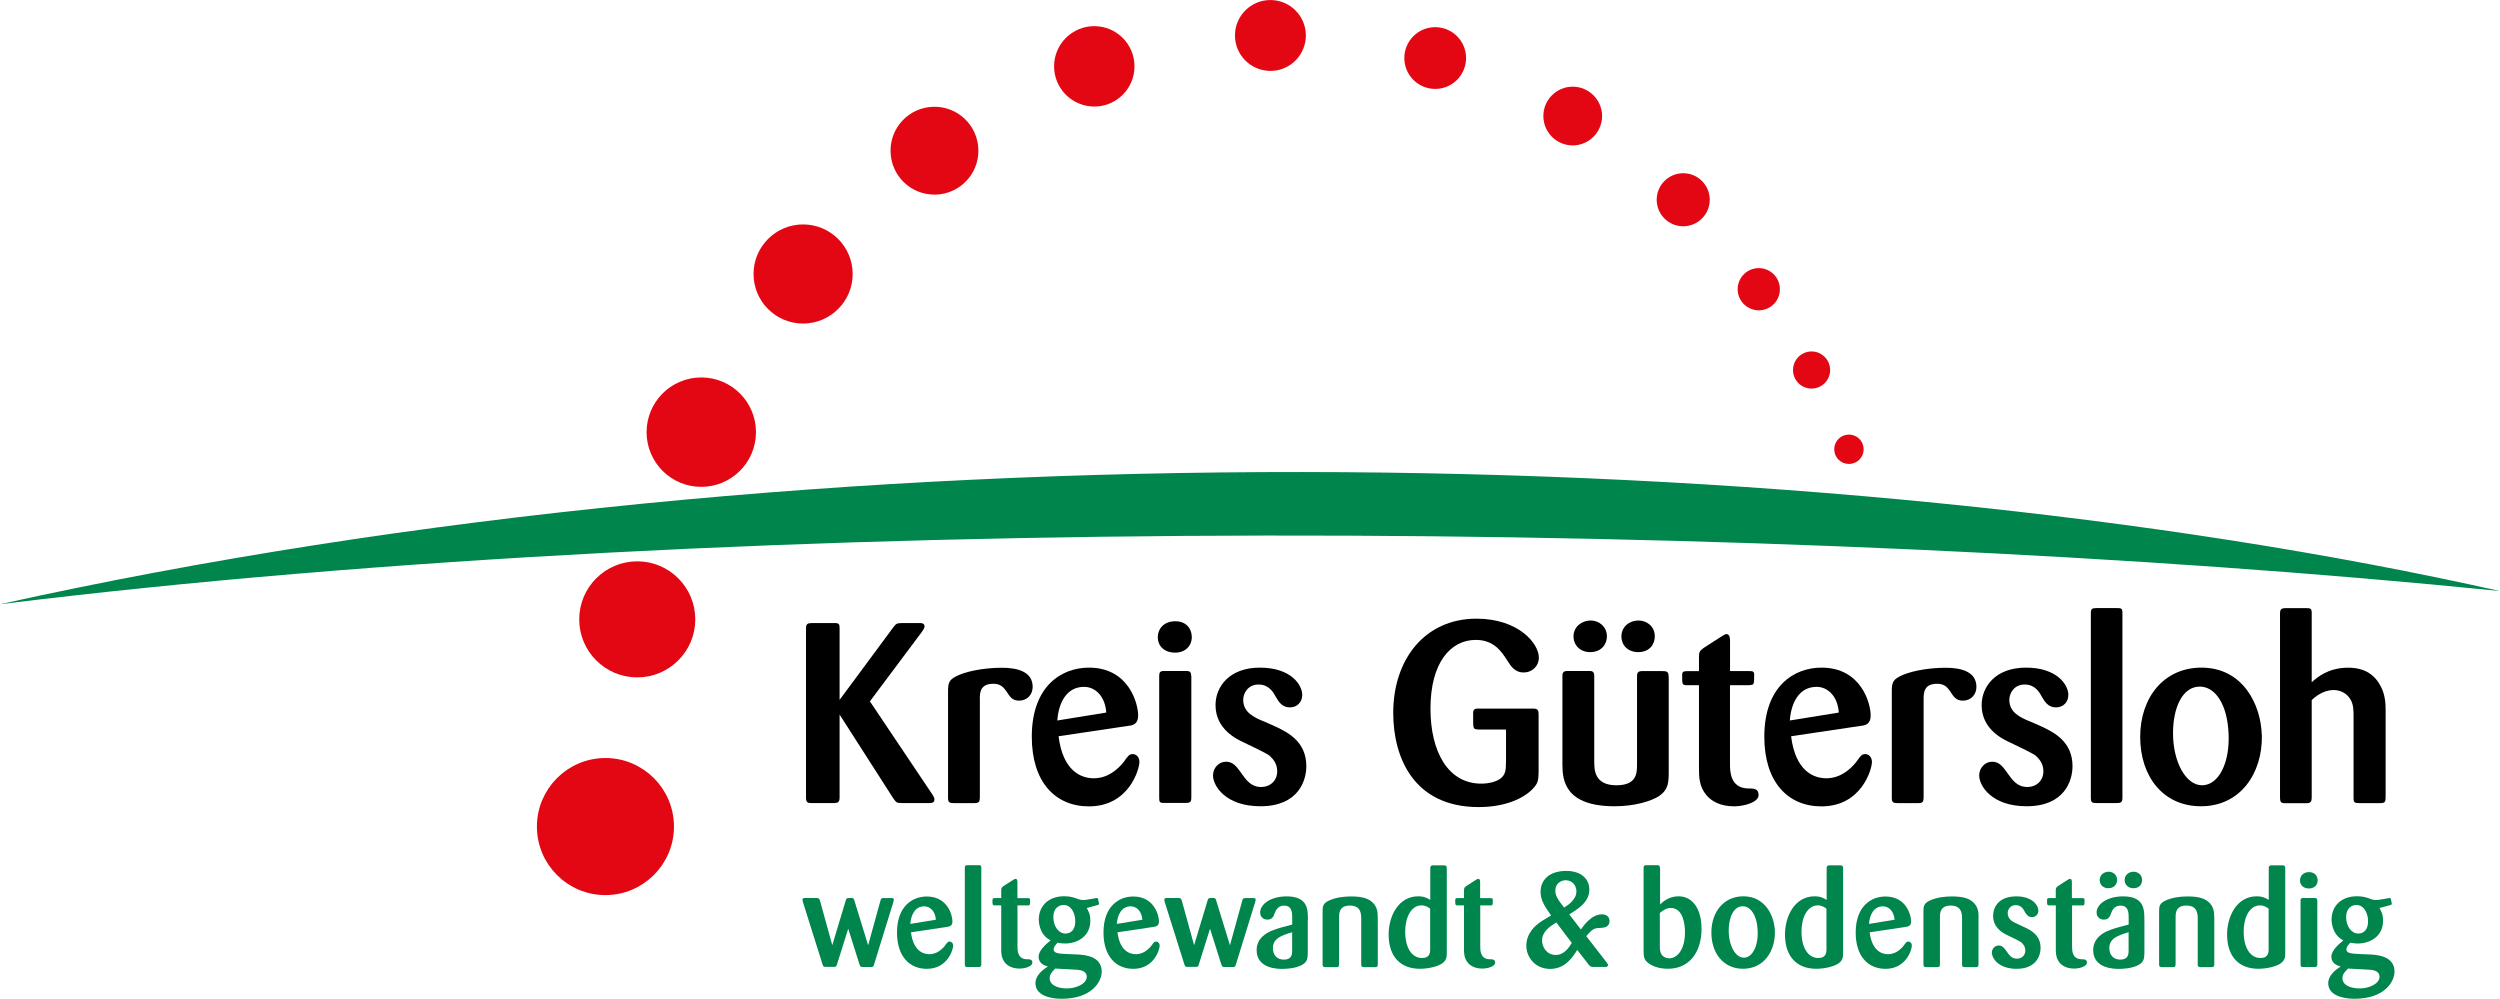 <?xml version="1.0" encoding="UTF-8"?>
<svg xmlns="http://www.w3.org/2000/svg" id="Ebene_1" data-name="Ebene 1" viewBox="0 0 396.74 158.51">
  <defs>
    <style>
      .cls-1 {
        stroke-width: 1.03px;
      }

      .cls-1, .cls-2, .cls-3, .cls-4, .cls-5, .cls-6, .cls-7, .cls-8, .cls-9, .cls-10, .cls-11, .cls-12, .cls-13 {
        fill: #e30613;
        stroke: #e30613;
        stroke-miterlimit: 3.86;
      }

      .cls-2 {
        stroke-width: .73px;
      }

      .cls-3 {
        stroke-width: 1.59px;
      }

      .cls-4 {
        stroke-width: .88px;
      }

      .cls-5 {
        stroke-width: 1.06px;
      }

      .cls-6 {
        stroke-width: 1.29px;
      }

      .cls-7 {
        stroke-width: 1.46px;
      }

      .cls-14, .cls-15 {
        fill: #00854c;
      }

      .cls-14, .cls-16 {
        fill-rule: evenodd;
      }

      .cls-8 {
        stroke-width: .95px;
      }

      .cls-9 {
        stroke-width: .82px;
      }

      .cls-10 {
        stroke-width: .77px;
      }

      .cls-12 {
        stroke-width: 1.32px;
      }

      .cls-13 {
        stroke-width: 1.19px;
      }
    </style>
  </defs>
  <path class="cls-2" d="m291.45,71.3c0-1.09.88-1.97,1.97-1.97s1.97.88,1.97,1.97-.88,1.96-1.97,1.96c-1.09.01-1.97-.87-1.97-1.96h0Z"></path>
  <path class="cls-10" d="m284.93,58.72c0-1.42,1.15-2.56,2.56-2.56s2.56,1.15,2.56,2.56-1.15,2.56-2.56,2.56c-1.41.01-2.56-1.14-2.56-2.56h0Z"></path>
  <path class="cls-9" d="m276.17,45.9c0-1.62,1.31-2.94,2.94-2.94s2.94,1.31,2.94,2.94-1.31,2.94-2.94,2.94c-1.63-.01-2.94-1.33-2.94-2.94h0Z"></path>
  <path class="cls-4" d="m263.35,31.7c0-2.08,1.69-3.77,3.77-3.77s3.77,1.69,3.77,3.77-1.69,3.77-3.77,3.77-3.77-1.69-3.77-3.77h0Z"></path>
  <path class="cls-8" d="m245.4,18.41c0-2.31,1.88-4.18,4.18-4.18s4.19,1.88,4.19,4.18-1.88,4.19-4.19,4.19-4.18-1.88-4.18-4.19h0Z"></path>
  <path class="cls-11" d="m223.36,9.21c0-2.43,1.97-4.4,4.4-4.4s4.4,1.97,4.4,4.4-1.97,4.4-4.4,4.4-4.4-1.97-4.4-4.4h0Z"></path>
  <path class="cls-1" d="m196.5,5.63c0-2.83,2.29-5.11,5.11-5.11s5.11,2.29,5.11,5.11-2.29,5.11-5.11,5.11c-2.83-.01-5.11-2.3-5.11-5.11h0Z"></path>
  <path class="cls-5" d="m167.81,10.53c0-3.23,2.62-5.85,5.85-5.85s5.85,2.62,5.85,5.85-2.62,5.85-5.85,5.85c-3.24-.01-5.85-2.63-5.85-5.85h0Z"></path>
  <path class="cls-6" d="m141.97,24.02c-.06-3.5,2.72-6.37,6.22-6.43s6.37,2.72,6.43,6.22-2.72,6.37-6.22,6.43-6.37-2.72-6.43-6.22h0Z"></path>
  <path class="cls-13" d="m120.18,43.48c0-4.01,3.26-7.27,7.27-7.27s7.27,3.26,7.27,7.27-3.26,7.27-7.27,7.27-7.27-3.25-7.27-7.27h0Z"></path>
  <path class="cls-12" d="m103.27,68.58c0-4.43,3.59-8.02,8.02-8.02s8.02,3.59,8.02,8.02-3.59,8.02-8.02,8.02c-4.43.01-8.02-3.59-8.02-8.02h0Z"></path>
  <path class="cls-7" d="m92.65,98.29c0-4.68,3.8-8.48,8.48-8.48s8.48,3.8,8.48,8.48-3.8,8.48-8.48,8.48c-4.69,0-8.48-3.8-8.48-8.48h0Z"></path>
  <path class="cls-3" d="m86,131.17c0-5.56,4.52-10.08,10.08-10.08s10.08,4.52,10.08,10.08-4.52,10.08-10.08,10.08c-5.56.01-10.08-4.5-10.08-10.08h0Z"></path>
  <path class="cls-14" d="m396.74,93.8c-113.12-11.44-276.58-12.75-396.74,2.09,130.33-28.94,288.8-26.31,396.74-2.09h0Z"></path>
  <path class="cls-15" d="m136.41,153.06c.11.34.19.4.5.4h1.35c.29,0,.34-.06.45-.4l3.06-9.9c.05-.14.08-.32.08-.38,0-.26-.23-.26-.42-.26h-1.24c-.34,0-.38.11-.47.42l-1.95,7.07-2.19-7.12c-.11-.29-.13-.38-.38-.38s-.68,0-.72.02c-.16.05-.21.21-.27.4l-2.13,7.07-1.95-7.07c-.11-.4-.26-.42-.61-.42h-1.75c-.15,0-.42,0-.42.29,0,.08.02.16.08.38l3.11,9.88c.11.32.16.38.48.38h1.33c.32,0,.36-.05.47-.36l1.79-5.7,1.79,5.68h0Z"></path>
  <path class="cls-14" d="m150.41,147.07c.26-.05.74-.11.74-.84,0-1.02-.79-3.96-4.07-3.96-2.26,0-4.73,1.52-4.73,5.72,0,3.74,1.95,5.76,4.73,5.76,3.32,0,4.18-3.08,4.18-3.67,0-.42-.27-.66-.55-.66s-.38.13-.72.61c-.55.72-1.4,1.4-2.51,1.4-1.01,0-2.56-.57-2.91-3.48l5.84-.87h0Zm-5.95-.45c.11-1.45.76-2.79,2.22-2.79.93,0,1.75.79,1.84,2.13l-4.06.66h0Z"></path>
  <path class="cls-15" d="m153.11,153.01c0,.42.13.45.48.45h1.67c.34,0,.47-.06.47-.45v-15.31c0-.38-.11-.4-.47-.4h-1.67c-.38,0-.48.06-.48.4v15.31h0Z"></path>
  <path class="cls-15" d="m163.11,143.69c.36,0,.36-.08.36-.87,0-.29-.16-.29-.4-.29h-1.61v-2.47c0-.26-.02-.59-.29-.59-.08,0-.15.02-.38.16l-1.52.97c-.32.23-.38.34-.38.74v1.18h-1.03c-.27,0-.36.08-.36.34,0,.74,0,.82.38.82h1.01v6.94c0,.68.02,1.43.61,2.16.42.5,1.16.93,2.3.93.84,0,2.03-.34,2.03-.93,0-.55-.4-.55-.93-.55-1.42-.06-1.43-1.42-1.43-2.03v-6.52h1.64Z"></path>
  <path class="cls-14" d="m174.09,143.66c.23-.06.32-.11.32-.26,0-.08-.15-.7-.16-.76-.02-.06-.08-.15-.21-.13-.08,0-1.69.32-2.01.32-.47.02-.76-.08-1.24-.26-.36-.13-.97-.34-1.9-.34-2.56,0-4.04,1.61-4.04,3.69,0,.57.13,1.22.42,1.84.48.93,1,1.21,1.45,1.48-.79.63-1.9,1.63-1.9,2.59,0,1.08.95,1.4,1.48,1.56-.84.5-1.98,1.42-1.98,2.64,0,1.88,2.22,2.47,4.14,2.47,4.94,0,6.38-2.83,6.38-4.3,0-2.43-2.62-2.64-3.65-2.72l-1.92-.08c-1.37-.06-2.06-.14-2.06-.74,0-.34.21-.59.61-1.06.26.05.69.13,1.22.13,1.84,0,3.99-1.06,3.99-3.61,0-1.06-.29-1.52-.57-2.02l1.64-.45h0Zm-6.59,10.05c.55.05,3.01.13,3.53.19.42.06,1.43.16,1.43,1.11,0,1.1-1.64,1.85-3.14,1.85s-2.74-.53-2.74-1.63c0-.63.36-1.01.93-1.56v.04h0Zm3.08-8.2c.05.25.06.48.06.74,0,1.06-.5,1.9-1.56,1.9s-1.92-1.13-1.92-2.62c0-1.33.82-1.92,1.64-1.92.91,0,1.57.79,1.78,1.9h0Z"></path>
  <path class="cls-14" d="m183.18,147.07c.26-.05.74-.11.74-.84,0-1.02-.79-3.96-4.07-3.96-2.26,0-4.73,1.52-4.73,5.72,0,3.74,1.95,5.76,4.73,5.76,3.32,0,4.18-3.08,4.18-3.67,0-.42-.27-.66-.55-.66s-.38.13-.72.61c-.55.72-1.4,1.4-2.51,1.4-1.01,0-2.56-.57-2.91-3.48l5.84-.87h0Zm-5.95-.45c.11-1.45.76-2.79,2.22-2.79.93,0,1.75.79,1.84,2.13l-4.06.66h0Z"></path>
  <path class="cls-15" d="m193.83,153.06c.11.34.19.4.5.4h1.35c.29,0,.34-.06.45-.4l3.06-9.9c.05-.14.08-.32.08-.38,0-.26-.23-.26-.42-.26h-1.24c-.34,0-.38.11-.47.42l-1.95,7.07-2.19-7.12c-.11-.29-.13-.38-.38-.38s-.68,0-.72.02c-.16.05-.21.21-.27.4l-2.13,7.07-1.95-7.07c-.11-.4-.26-.42-.61-.42h-1.75c-.15,0-.42,0-.42.29,0,.08.02.16.08.38l3.11,9.88c.11.32.16.38.48.38h1.33c.32,0,.36-.05.47-.36l1.79-5.7,1.79,5.68h0Z"></path>
  <path class="cls-14" d="m207.56,145.94c0-1.56.02-3.69-3.38-3.69-2.56,0-4.2,1.27-4.2,2.56,0,.68.5,1.13,1.14,1.13.8,0,1-.53,1.18-1.06.16-.38.47-1.16,1.48-1.16,1.27,0,1.29,1.14,1.29,1.92v1.08c-2.4.63-3.78,1-4.72,1.9-.84.8-.93,1.69-.93,2.16,0,2.98,3.43,2.98,4.09,2.98.38,0,2.01-.02,3.1-.63.82-.45.91-.95.93-1.88v-5.3h.01Zm-2.5,4.95c0,.46-.02,1.4-1.31,1.4-1.11,0-1.75-.76-1.75-1.82,0-1.58,1.42-2.03,3.06-2.53v2.96h0Z"></path>
  <path class="cls-15" d="m218.64,145.59c0-.74-.02-1.72-.97-2.51-.36-.29-1.1-.82-3.21-.82-1.22,0-2.45.15-3.57.66-.95.45-1,.93-1,1.77v8.34c0,.35.11.45.45.45h1.67c.4,0,.5-.08.5-.5v-7.5c0-.48,0-1.77,1.69-1.77,1.79,0,1.82,1.31,1.82,2.16v7.13c0,.32.05.48.47.48h1.69c.34,0,.47-.06.47-.45v-7.44h0Z"></path>
  <path class="cls-14" d="m229.59,137.78c0-.38-.11-.46-.5-.46h-1.63c-.42,0-.48.19-.48.5v4.99c-.42-.26-.95-.57-1.92-.57-3.11,0-4.69,3.11-4.69,6.06,0,3.44,1.82,5.44,4.96,5.44,1.35,0,2.87-.36,3.59-.89.63-.47.68-1.02.68-1.56v-13.51h0Zm-2.62,12.67c0,.66,0,1.58-1.31,1.58-1.56,0-2.66-1.54-2.66-4.2,0-2.26.95-4.15,2.59-4.15.68,0,1.1.32,1.37.53v6.24h.01Z"></path>
  <path class="cls-15" d="m236.54,143.69c.36,0,.36-.08.36-.87,0-.29-.16-.29-.4-.29h-1.61v-2.47c0-.26-.02-.59-.29-.59-.08,0-.14.02-.38.16l-1.51.97c-.32.23-.38.34-.38.74v1.18h-1.03c-.27,0-.36.08-.36.34,0,.74,0,.82.38.82h1.01v6.94c0,.68.02,1.43.61,2.16.42.5,1.16.93,2.3.93.84,0,2.03-.34,2.03-.93,0-.55-.4-.55-.93-.55-1.42-.06-1.43-1.42-1.43-2.03v-6.52h1.63Z"></path>
  <path class="cls-14" d="m252,152.95c.4.48.42.5.97.5h1.79c.21,0,.42-.05.42-.29,0-.13-.05-.21-.23-.45l-3.21-4.14c1.06-1.29,1.31-1.29,2.47-1.33,1.08-.05,1.22-.76,1.22-1.06,0-.32-.15-1.08-1.21-1.08-1.67,0-2.93,1.82-3.34,2.4l-1.85-2.4c1.84-1.08,3.19-2.18,3.19-3.93,0-1.64-1.24-2.96-3.67-2.96-2.69,0-4.07,1.45-4.07,3.32,0,1.22.57,2.22,1.67,3.74-1.35.82-1.5.91-1.88,1.18-.45.34-2.05,1.54-2.05,3.64,0,1.77,1.37,3.67,3.78,3.67s3.59-1.88,4.3-3.01l1.7,2.18h0Zm-2.56-3.32c-.42.69-1.18,1.92-2.56,1.92s-2.16-1.21-2.16-2.29c0-1.45,1.29-2.26,2.26-2.87l2.45,3.24h0Zm-1.22-5.6c-.82-1.06-1.4-1.77-1.4-2.7,0-1.11.9-1.64,1.64-1.64.95,0,1.71.72,1.71,1.77,0,1.33-1.33,2.17-1.96,2.57h0Z"></path>
  <path class="cls-14" d="m263.42,137.75c0-.4-.13-.45-.5-.45h-1.67c-.34,0-.42.11-.42.45v12.8c0,1.27.02,1.64.63,2.19.72.61,1.88,1,3.24,1,3.33,0,5.33-2.56,5.33-6.36,0-3-1.33-5.14-3.65-5.14-1.56,0-2.51.89-2.93,1.29v-5.78h-.02Zm0,7.13c.34-.27.93-.79,1.72-.79,2.05,0,2.26,2.8,2.26,3.85,0,2.77-1.24,4.14-2.49,4.14-.47,0-1.31-.23-1.45-1.21-.05-.21-.05-.42-.05-.93v-5.07h0Z"></path>
  <path class="cls-14" d="m281.67,147.86c-.06-2.56-1.56-5.62-5.01-5.62-3.08,0-5.07,2.45-5.07,5.75s1.92,5.75,5.02,5.75c3.3,0,5.11-2.77,5.06-5.88h0Zm-2.74-.13c.11,2.43-.84,4.25-2.19,4.25s-2.4-1.95-2.4-4.3c0-2.13.79-3.86,2.22-3.86,1.23-.01,2.28,1.41,2.38,3.92h0Z"></path>
  <path class="cls-14" d="m292.48,137.78c0-.38-.11-.46-.5-.46h-1.62c-.42,0-.48.19-.48.5v4.99c-.42-.26-.95-.57-1.92-.57-3.11,0-4.69,3.11-4.69,6.06,0,3.44,1.82,5.44,4.96,5.44,1.35,0,2.87-.36,3.59-.89.63-.47.67-1.02.67-1.56v-13.51h0Zm-2.62,12.67c0,.66,0,1.58-1.31,1.58-1.56,0-2.66-1.54-2.66-4.2,0-2.26.95-4.15,2.59-4.15.68,0,1.1.32,1.37.53v6.24h.01Z"></path>
  <path class="cls-14" d="m302.55,147.07c.26-.05.74-.11.74-.84,0-1.02-.79-3.96-4.07-3.96-2.26,0-4.73,1.52-4.73,5.72,0,3.74,1.94,5.76,4.73,5.76,3.32,0,4.18-3.08,4.18-3.67,0-.42-.27-.66-.55-.66s-.38.13-.72.61c-.55.72-1.4,1.4-2.51,1.4-1.01,0-2.56-.57-2.91-3.48l5.84-.87h0Zm-5.95-.45c.11-1.45.76-2.79,2.22-2.79.93,0,1.75.79,1.84,2.13l-4.06.66h0Z"></path>
  <path class="cls-15" d="m313.99,145.59c0-.74-.02-1.72-.97-2.51-.35-.29-1.1-.82-3.21-.82-1.22,0-2.45.15-3.57.66-.95.45-1,.93-1,1.77v8.34c0,.35.11.45.45.45h1.67c.4,0,.5-.08.5-.5v-7.5c0-.48,0-1.77,1.69-1.77,1.79,0,1.82,1.31,1.82,2.16v7.13c0,.32.05.48.46.48h1.69c.34,0,.46-.06.46-.45v-7.44h.02Z"></path>
  <path class="cls-15" d="m320.28,146.68c-.74-.32-1.67-.72-1.67-1.77,0-.55.4-1.27,1.27-1.27s1.23.63,1.43,1.03c.23.4.5.87,1.16.87.59,0,1.01-.45,1.01-1.03,0-.84-.95-2.26-3.51-2.26-2.69,0-3.67,1.61-3.67,3.11,0,1.96,1.69,2.79,2.32,3.08.53.26,1.82.87,2.11,1.08.21.19.68.59.68,1.31,0,.79-.57,1.31-1.33,1.31-.84,0-1.22-.55-1.72-1.27-.29-.4-.59-.82-1.18-.82s-1.08.5-1.08,1.14c0,.84,1.02,2.56,3.93,2.56,3.14,0,3.8-2.13,3.8-3.32,0-2.03-1.52-2.79-2.49-3.25l-1.07-.5h0Z"></path>
  <path class="cls-15" d="m330.45,143.69c.36,0,.36-.08.36-.87,0-.29-.16-.29-.4-.29h-1.61v-2.47c0-.26-.02-.59-.29-.59-.08,0-.14.02-.38.16l-1.51.97c-.32.23-.38.34-.38.74v1.18h-1.03c-.27,0-.35.08-.35.34,0,.74,0,.82.38.82h1.01v6.94c0,.68.02,1.43.61,2.16.42.5,1.16.93,2.3.93.84,0,2.03-.34,2.03-.93,0-.55-.4-.55-.93-.55-1.42-.06-1.43-1.42-1.43-2.03v-6.52h1.62Z"></path>
  <path class="cls-14" d="m335.98,139.61c-.02-.76-.63-1.27-1.35-1.27s-1.42.5-1.42,1.31c0,.74.55,1.31,1.37,1.31.97,0,1.41-.7,1.4-1.36h0Zm3.96,0c-.02-.79-.66-1.27-1.35-1.27-.74,0-1.42.5-1.42,1.33,0,.69.53,1.29,1.4,1.29.95.01,1.4-.67,1.37-1.35h0Zm.36,6.33c0-1.56.02-3.69-3.38-3.69-2.56,0-4.2,1.27-4.2,2.56,0,.68.5,1.13,1.14,1.13.81,0,1-.53,1.18-1.06.16-.38.46-1.16,1.48-1.16,1.27,0,1.29,1.14,1.29,1.92v1.08c-2.4.63-3.78,1-4.7,1.9-.84.8-.93,1.69-.93,2.16,0,2.98,3.43,2.98,4.09,2.98.38,0,2.01-.02,3.11-.63.82-.45.9-.95.93-1.88v-5.3h-.01Zm-2.5,4.95c0,.46-.02,1.4-1.31,1.4-1.11,0-1.75-.76-1.75-1.82,0-1.58,1.42-2.03,3.06-2.53v2.96h0Z"></path>
  <path class="cls-15" d="m351.39,145.59c0-.74-.02-1.72-.97-2.51-.36-.29-1.1-.82-3.21-.82-1.22,0-2.45.15-3.57.66-.95.45-1,.93-1,1.77v8.34c0,.35.11.45.45.45h1.67c.4,0,.5-.08.5-.5v-7.5c0-.48,0-1.77,1.69-1.77,1.79,0,1.82,1.31,1.82,2.16v7.13c0,.32.05.48.47.48h1.69c.34,0,.47-.06.47-.45v-7.44h0Z"></path>
  <path class="cls-14" d="m362.65,137.78c0-.38-.11-.46-.5-.46h-1.63c-.42,0-.48.19-.48.5v4.99c-.42-.26-.95-.57-1.92-.57-3.11,0-4.69,3.11-4.69,6.06,0,3.44,1.82,5.44,4.96,5.44,1.35,0,2.87-.36,3.59-.89.63-.47.68-1.02.68-1.56v-13.51h0Zm-2.62,12.67c0,.66,0,1.58-1.31,1.58-1.56,0-2.66-1.54-2.66-4.2,0-2.26.95-4.15,2.59-4.15.68,0,1.1.32,1.37.53v6.24h.01Z"></path>
  <path class="cls-14" d="m367.75,142.98c-.02-.36-.06-.47-.47-.47h-1.79c-.36,0-.4.15-.4.45v10.05c0,.34.02.45.35.45h1.84c.42,0,.47-.13.47-.47v-10.01h0Zm.05-3.31c-.02-.68-.47-1.27-1.37-1.27s-1.43.59-1.43,1.33.55,1.27,1.43,1.27c.82,0,1.4-.55,1.37-1.33h0Z"></path>
  <path class="cls-14" d="m379.25,143.66c.23-.06.32-.11.32-.26,0-.08-.15-.7-.16-.76-.02-.06-.08-.15-.21-.13-.08,0-1.69.32-2.01.32-.47.02-.76-.08-1.24-.26-.35-.13-.97-.34-1.9-.34-2.56,0-4.04,1.61-4.04,3.69,0,.57.13,1.22.42,1.84.48.93,1,1.21,1.45,1.48-.79.63-1.9,1.63-1.9,2.59,0,1.08.95,1.4,1.48,1.56-.84.5-1.98,1.42-1.98,2.64,0,1.88,2.22,2.47,4.14,2.47,4.94,0,6.38-2.83,6.38-4.3,0-2.43-2.62-2.64-3.66-2.72l-1.92-.08c-1.37-.06-2.06-.14-2.06-.74,0-.34.21-.59.61-1.06.26.05.69.13,1.22.13,1.83,0,3.99-1.06,3.99-3.61,0-1.06-.29-1.52-.57-2.02l1.65-.45h0Zm-6.59,10.05c.55.05,3.01.13,3.53.19.42.06,1.43.16,1.43,1.11,0,1.1-1.64,1.85-3.14,1.85s-2.74-.53-2.74-1.63c0-.63.36-1.01.93-1.56v.04h0Zm3.08-8.2c.05.25.06.48.06.74,0,1.06-.5,1.9-1.56,1.9s-1.92-1.13-1.92-2.62c0-1.33.82-1.92,1.64-1.92.91,0,1.57.79,1.78,1.9h0Z"></path>
  <path d="m146.27,100.3c.36-.48.45-.69.45-.89,0-.45-.4-.56-.77-.53h-2.84c-.84,0-.93.12-1.45.81l-8.42,11.38v-11.38c0-.61-.08-.84-.84-.81h-3.6c-.65,0-.89.16-.89.84v26.91c0,.77.36.81.84.81h3.65c.53,0,.84-.12.84-.89v-13.15l8.46,13.2c.53.76.56.84,1.45.84h4.41c.41,0,.73-.12.73-.56,0-.25-.12-.45-.28-.73l-9.96-14.85,8.23-11h0Z"></path>
  <path d="m155.49,110.94c0-1.01.05-2.43,2.15-2.43,1.22,0,1.65.65,2.03,1.14.61.93.97,1.54,2.06,1.54,1.29,0,2.15-.97,2.15-2.18,0-2.39-2.35-3.04-4.86-3.04-3.12,0-6.03.65-7.4,1.42-1.01.53-1.17,1.06-1.17,2.31v16.91c0,.69.2.84.89.84h3.32c.69,0,.81-.2.84-.84v-15.67h-.01Z"></path>
  <path class="cls-16" d="m179.2,115.18c.48-.08,1.42-.2,1.42-1.62,0-1.95-1.5-7.61-7.81-7.61-4.33,0-9.07,2.91-9.07,10.97,0,7.17,3.72,11.05,9.07,11.05,6.36,0,8.01-5.91,8.01-7.04,0-.81-.53-1.26-1.06-1.26s-.73.25-1.37,1.17c-1.06,1.37-2.67,2.67-4.82,2.67-1.95,0-4.89-1.09-5.58-6.67l11.21-1.67h0Zm-11.41-.84c.2-2.79,1.45-5.34,4.25-5.34,1.78,0,3.35,1.5,3.52,4.08l-7.77,1.26h0Z"></path>
  <path class="cls-16" d="m189.06,107.37c-.05-.69-.12-.89-.89-.89h-3.44c-.69,0-.77.28-.77.84v19.26c0,.65.05.84.69.84h3.52c.81,0,.89-.25.89-.89v-19.17h0Zm.07-6.35c-.04-1.29-.89-2.43-2.63-2.43s-2.76,1.14-2.76,2.55,1.06,2.43,2.76,2.43c1.58,0,2.67-1.06,2.63-2.55h0Z"></path>
  <path d="m200.49,114.46c-1.42-.61-3.2-1.37-3.2-3.4,0-1.06.77-2.43,2.43-2.43s2.35,1.22,2.76,1.98c.45.76.97,1.65,2.23,1.65,1.14,0,1.95-.84,1.95-1.98,0-1.62-1.82-4.33-6.72-4.33s-7.04,3.07-7.04,5.95c0,3.77,3.24,5.34,4.45,5.91,1.01.48,3.48,1.65,4.05,2.06.4.36,1.29,1.13,1.29,2.51,0,1.5-1.09,2.51-2.55,2.51-1.62,0-2.35-1.06-3.32-2.43-.56-.77-1.14-1.58-2.26-1.58s-2.06.97-2.06,2.18c0,1.62,1.95,4.89,7.53,4.89,6.03,0,7.28-4.08,7.28-6.36,0-3.88-2.91-5.34-4.77-6.23l-2.03-.91h0Z"></path>
  <path d="m238.99,120.93c0,1.22-.04,2.02-.93,2.67-.69.48-1.82.76-2.99.76-5.34,0-8.06-5.18-8.06-11.89,0-7.32,3.19-10.92,7.2-10.92,2.87,0,4.08,1.87,4.94,3.19.61.97,1.22,1.98,2.67,1.98,1.29,0,2.39-.97,2.39-2.39,0-2.15-3.16-6.15-9.91-6.15-8.06,0-13.2,6.31-13.2,14.97,0,7.04,3.24,14.93,13.56,14.93,4.77,0,7.65-1.74,8.82-3.16.61-.73.65-1.14.69-2.31v-9.15c0-.73-.08-1.01-.89-1.01h-8.57c-.56,0-.93,0-.93.73s0,1.95.04,2.1c.08.41.28.49.89.49h4.29v5.15h-.02Z"></path>
  <path class="cls-16" d="m255.01,100.9c-.05-1.45-1.22-2.43-2.59-2.43s-2.71.97-2.71,2.51c0,1.42,1.06,2.51,2.63,2.51,1.87,0,2.71-1.34,2.67-2.59h0Zm7.6,0c-.04-1.5-1.26-2.43-2.59-2.43-1.42,0-2.71.97-2.71,2.55,0,1.34,1.01,2.47,2.67,2.47,1.83,0,2.67-1.29,2.63-2.59h0Zm2.19,6.44c0-.77-.33-.84-.97-.84h-3.2c-.65,0-.84.2-.84.84v14.01c0,1.34-.05,3.27-3.27,3.27-3.48,0-3.52-2.43-3.52-3.77v-13.56c0-.69-.28-.84-.89-.81h-3.32c-.53,0-.84.12-.84.76v14.12c0,2.55.48,6.59,8.29,6.59,3.4,0,5.86-.89,7-1.58,1.54-1.06,1.58-2.18,1.58-3.96v-15.07h-.01Z"></path>
  <path d="m277.69,108.71c.69,0,.69-.16.69-1.65,0-.56-.33-.56-.76-.56h-3.07v-4.74c0-.48-.04-1.13-.56-1.13-.16,0-.28.04-.73.33l-2.91,1.87c-.61.45-.73.65-.73,1.42v2.26h-1.98c-.53,0-.69.16-.69.65,0,1.42,0,1.58.73,1.58h1.94v13.31c0,1.29.05,2.76,1.17,4.13.81.97,2.23,1.78,4.41,1.78,1.62,0,3.88-.65,3.88-1.78,0-1.06-.77-1.06-1.78-1.06-2.71-.12-2.76-2.71-2.76-3.88v-12.5h3.16v-.02Z"></path>
  <path class="cls-16" d="m295.45,115.18c.48-.08,1.42-.2,1.42-1.62,0-1.95-1.5-7.61-7.81-7.61-4.33,0-9.07,2.91-9.07,10.97,0,7.17,3.72,11.05,9.07,11.05,6.36,0,8.01-5.91,8.01-7.04,0-.81-.53-1.26-1.06-1.26s-.73.25-1.37,1.17c-1.06,1.37-2.67,2.67-4.82,2.67-1.95,0-4.89-1.09-5.58-6.67l11.21-1.67h0Zm-11.41-.84c.2-2.79,1.45-5.34,4.25-5.34,1.78,0,3.35,1.5,3.52,4.08l-7.77,1.26h0Z"></path>
  <path d="m305.27,110.94c0-1.01.05-2.43,2.15-2.43,1.22,0,1.65.65,2.02,1.14.61.93.97,1.54,2.06,1.54,1.29,0,2.15-.97,2.15-2.18,0-2.39-2.35-3.04-4.86-3.04-3.12,0-6.03.65-7.4,1.42-1.01.53-1.17,1.06-1.17,2.31v16.91c0,.69.2.84.89.84h3.32c.69,0,.81-.2.84-.84v-15.67h0Z"></path>
  <path d="m322.06,114.46c-1.42-.61-3.19-1.37-3.19-3.4,0-1.06.77-2.43,2.43-2.43s2.35,1.22,2.76,1.98c.45.76.97,1.65,2.23,1.65,1.14,0,1.95-.84,1.95-1.98,0-1.62-1.82-4.33-6.72-4.33s-7.04,3.07-7.04,5.95c0,3.77,3.24,5.34,4.46,5.91,1.01.48,3.48,1.65,4.05,2.06.4.36,1.29,1.13,1.29,2.51,0,1.5-1.09,2.51-2.55,2.51-1.62,0-2.35-1.06-3.32-2.43-.56-.77-1.14-1.58-2.26-1.58s-2.06.97-2.06,2.18c0,1.62,1.95,4.89,7.53,4.89,6.03,0,7.28-4.08,7.28-6.36,0-3.88-2.91-5.34-4.77-6.23l-2.05-.91h0Z"></path>
  <path d="m331.81,126.6c0,.81.25.84.93.84h3.19c.65,0,.89-.12.89-.84v-29.34c0-.73-.2-.76-.89-.76h-3.19c-.73,0-.93.12-.93.76v29.34h0Z"></path>
  <path class="cls-16" d="m358.94,116.72c-.12-4.9-2.99-10.77-9.59-10.77-5.91,0-9.71,4.69-9.71,11s3.68,11,9.63,11c6.31.01,9.79-5.29,9.68-11.24h0Zm-5.27-.23c.2,4.66-1.62,8.13-4.21,8.13s-4.61-3.72-4.61-8.26c0-4.08,1.5-7.4,4.25-7.4,2.39,0,4.38,2.71,4.57,7.53h0Z"></path>
  <path d="m373.5,126.56c0,.81.12.89.97.89h3.28c.73,0,.84-.2.84-.97v-13.72c0-1.14-.04-2.84-1.13-4.45-1.45-2.18-3.65-2.35-4.82-2.35-3.2,0-4.97,1.58-5.78,2.31v-11c0-.69-.2-.76-.84-.76h-3.35c-.69,0-.84.28-.84.81v29.22c0,.81.2.93.84.93h3.35c.73,0,.84-.33.84-.97v-15.41c.45-.41,1.74-1.58,3.48-1.58,1.14,0,2.1.56,2.63,1.42.53.84.53,1.78.53,2.87v12.77h-.01Z"></path>
</svg>
